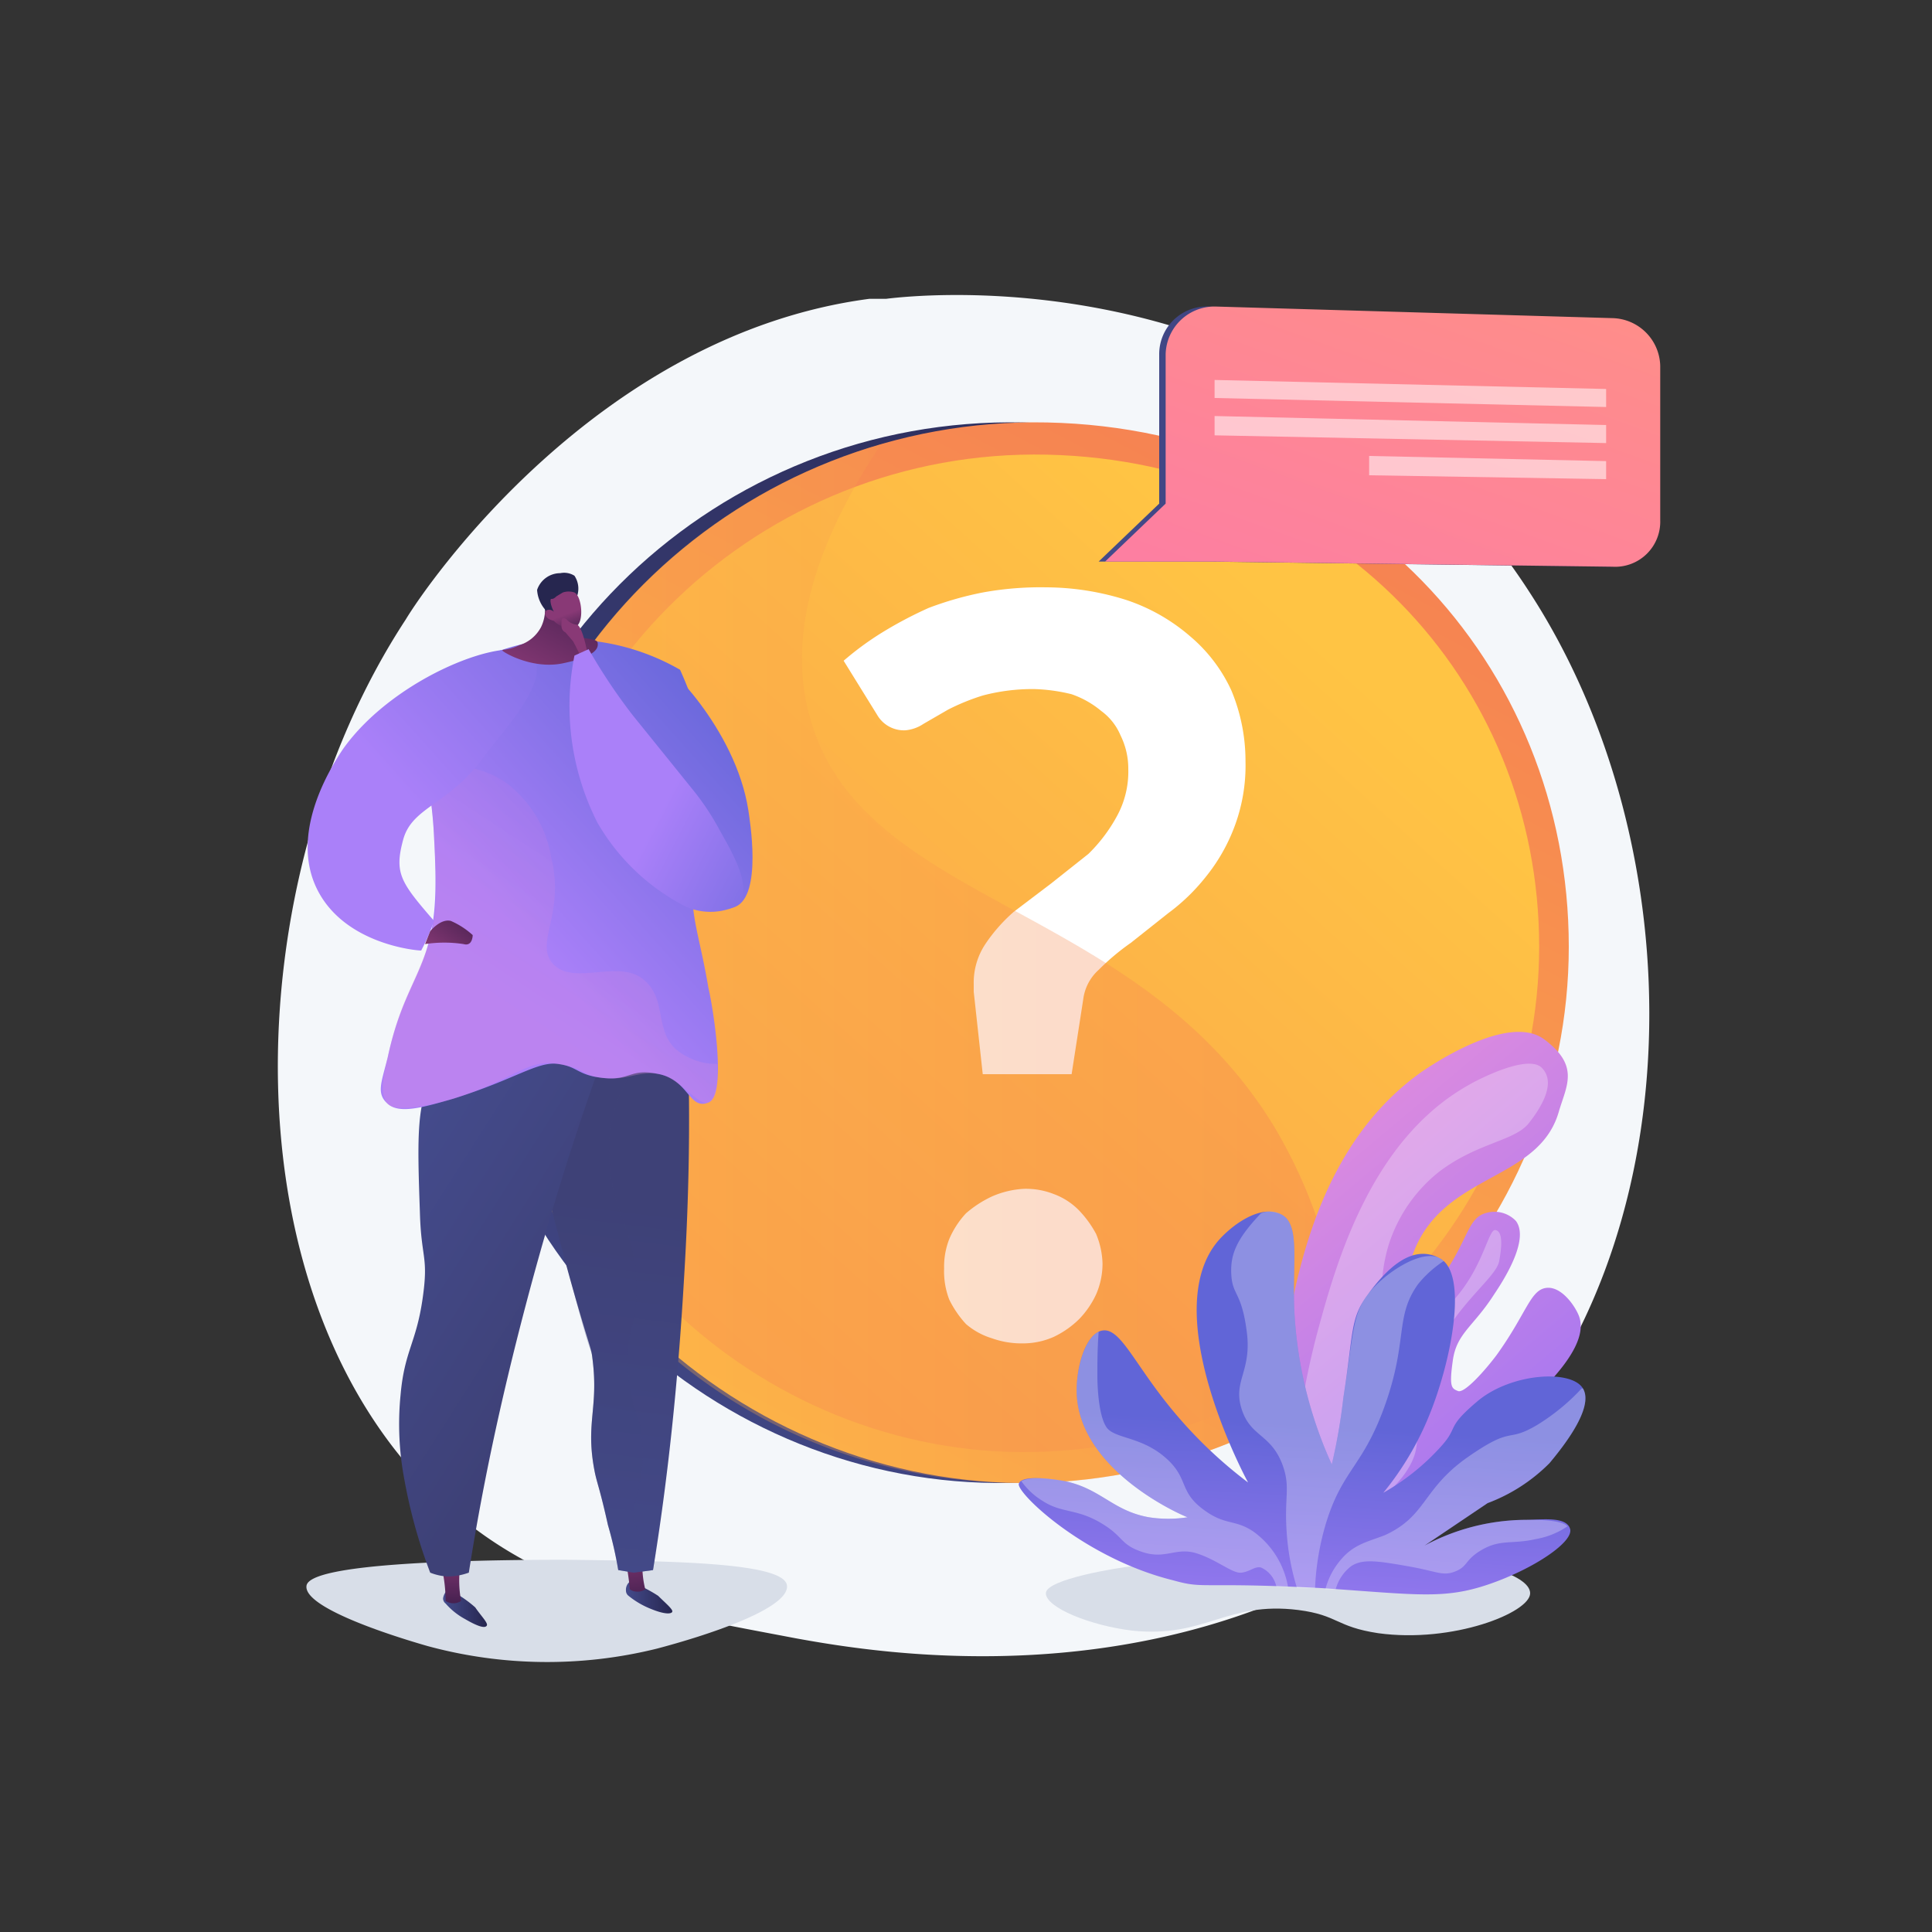 <svg xmlns="http://www.w3.org/2000/svg" xmlns:xlink="http://www.w3.org/1999/xlink" viewBox="0 0 150 150"><rect x="0" y="0" width="150" height="150" fill="#333333" stroke="none"/><defs><style>.a{isolation:isolate;}.b{fill:#f4f7fa;}.c{fill:url(#a);}.d{fill:url(#b);}.e{fill:url(#c);}.f,.m{fill:#fff;}.g,.t,.w{mix-blend-mode:multiply;opacity:0.3;}.g{fill:url(#d);}.h{fill:url(#e);}.i{fill:url(#f);}.j{opacity:0.54;}.k{fill:#d8dee8;}.l{fill:url(#g);}.m{mix-blend-mode:soft-light;opacity:0.28;}.n{fill:url(#h);}.o{fill:url(#i);}.p{fill:url(#j);}.q{fill:url(#k);}.r{fill:url(#l);}.s{fill:url(#m);}.t{fill:url(#n);}.u{fill:url(#o);}.v{fill:url(#p);}.w{fill:url(#q);}.x{fill:url(#r);}.y{fill:url(#s);}.z{fill:url(#t);}.aa{fill:url(#u);}.ab{fill:url(#v);}.ac{fill:url(#w);}.ad{fill:url(#x);}.ae{fill:none;}.af{fill:url(#y);}</style><linearGradient id="a" x1="48.39" y1="130.42" x2="111.7" y2="9.4" gradientUnits="userSpaceOnUse"><stop offset="0" stop-color="#444b8c"/><stop offset="1" stop-color="#26264f"/></linearGradient><linearGradient id="b" x1="50.26" y1="130.42" x2="113.57" y2="9.4" gradientUnits="userSpaceOnUse"><stop offset="0" stop-color="#ffc444"/><stop offset="1" stop-color="#f36f56"/></linearGradient><linearGradient id="c" x1="102.24" y1="49.32" x2="-7.95" y2="171.22" xlink:href="#b"/><linearGradient id="d" x1="37.85" y1="74.82" x2="104.44" y2="74.82" xlink:href="#b"/><linearGradient id="e" x1="85.25" y1="33.98" x2="128.42" y2="33.98" xlink:href="#a"/><linearGradient id="f" x1="-223.7" y1="14.69" x2="-247.67" y2="80.99" gradientTransform="translate(340.4)" gradientUnits="userSpaceOnUse"><stop offset="0" stop-color="#ff9085"/><stop offset="1" stop-color="#fb6fbb"/></linearGradient><linearGradient id="g" x1="-2295.06" y1="87.01" x2="-2322.54" y2="119.69" gradientTransform="matrix(-1, 0, 0, 1, -2197.11, 0)" gradientUnits="userSpaceOnUse"><stop offset="0" stop-color="#e38ddd"/><stop offset="1" stop-color="#9571f6"/></linearGradient><linearGradient id="h" x1="-2189.98" y1="120.36" x2="-2192.15" y2="100.57" gradientTransform="matrix(-1, 0.05, 0.05, 1, -2092.92, 119.83)" gradientUnits="userSpaceOnUse"><stop offset="0" stop-color="#aa80f9"/><stop offset="1" stop-color="#6165d7"/></linearGradient><linearGradient id="i" x1="-4088.42" y1="124.02" x2="-4084.79" y2="124.02" gradientTransform="translate(4137)" xlink:href="#a"/><linearGradient id="j" x1="-4087.1" y1="125.68" x2="-4088.03" y2="119.72" gradientTransform="translate(4137)" gradientUnits="userSpaceOnUse"><stop offset="0" stop-color="#311944"/><stop offset="1" stop-color="#893976"/></linearGradient><linearGradient id="k" x1="-4102.57" y1="124.87" x2="-4099.19" y2="124.87" gradientTransform="translate(4137)" xlink:href="#a"/><linearGradient id="l" x1="-4101.92" y1="125.8" x2="-4102.02" y2="120.3" xlink:href="#j"/><linearGradient id="m" x1="-4094.18" y1="128.48" x2="-4089.78" y2="93.11" gradientTransform="translate(4137)" gradientUnits="userSpaceOnUse"><stop offset="0" stop-color="#444b8c"/><stop offset="1" stop-color="#3e4177"/></linearGradient><linearGradient id="n" x1="-4094.22" y1="128.47" x2="-4089.82" y2="93.11" xlink:href="#m"/><linearGradient id="o" x1="-4108.99" y1="93.54" x2="-4092.51" y2="104.03" xlink:href="#m"/><linearGradient id="p" x1="-4096.44" y1="72.73" x2="-4076.56" y2="54.9" gradientTransform="translate(4137)" xlink:href="#h"/><linearGradient id="q" x1="-4097.64" y1="78.58" x2="-4083.52" y2="57.01" gradientTransform="translate(4137)" xlink:href="#g"/><linearGradient id="r" x1="-4096.32" y1="72.87" x2="-4076.44" y2="55.04" gradientTransform="translate(4137)" xlink:href="#h"/><linearGradient id="s" x1="-4104.27" y1="63.01" x2="-4083.02" y2="43.95" gradientTransform="translate(4137)" xlink:href="#h"/><linearGradient id="t" x1="-4090.38" y1="42.81" x2="-4095.87" y2="53.27" xlink:href="#j"/><linearGradient id="u" x1="-2061.03" y1="-1525.46" x2="-2063.13" y2="-1530.78" gradientTransform="matrix(-0.99, 0.16, 0.22, 1.16, -1660.55, 2164.11)" xlink:href="#a"/><linearGradient id="v" x1="-4092.37" y1="49.79" x2="-4093.15" y2="47.72" xlink:href="#j"/><linearGradient id="w" x1="-4092.21" y1="52" x2="-4092.31" y2="50.8" xlink:href="#j"/><linearGradient id="x" x1="51.95" y1="61.64" x2="66.55" y2="69.2" gradientTransform="matrix(1, 0, 0, 1, 0, 0)" xlink:href="#h"/><linearGradient id="y" x1="-4099.55" y1="69.34" x2="-4103.29" y2="74.39" xlink:href="#j"/></defs><g class="a"><path class="b" d="M115.2,113.8a42.2,42.2,0,0,1-7.1,5.8c-18.5,12.3-39.7,8.8-46.3,7.6-10.5-2-19.4-3.4-27.1-10.3-17.4-15.7-16.5-48.5-3.2-68.8C33,45.6,46.3,26,67.5,23.2h1.3c3.2-.4,23.6-2.2,40.2,11.7a49.4,49.4,0,0,1,9.7,11C131.7,65.8,131.7,96.8,115.2,113.8Z"/><path class="c" d="M119.9,73.5c0,22-17.8,40.6-40.5,41.6S36,98,36,74.5,55.8,32.3,79.4,32.8,119.9,51.5,119.9,73.5Z"/><path class="d" d="M121.8,73.5c0,22-17.8,40.6-40.5,41.6S37.8,98,37.8,74.5,57.7,32.3,81.3,32.8,121.8,51.5,121.8,73.5Z"/><path class="e" d="M119.5,73.5c0,20.7-16.8,38.2-38.2,39.2S40.5,96.5,40.5,74.5,59.1,34.8,81.3,35.3,119.5,52.8,119.5,73.5Z"/><path class="f" d="M65.5,51.3a23.2,23.2,0,0,1,3-2.2,31.3,31.3,0,0,1,3.6-1.9A25.8,25.8,0,0,1,76.3,46a24.9,24.9,0,0,1,4.9-.4,20.8,20.8,0,0,1,6.3,1,14.6,14.6,0,0,1,4.9,2.8,12.1,12.1,0,0,1,3.2,4.2,14.2,14.2,0,0,1,1.1,5.5,13.5,13.5,0,0,1-.9,5.2,14,14,0,0,1-2.2,3.8,15.3,15.3,0,0,1-2.9,2.8l-2.9,2.3a18.4,18.4,0,0,0-2.5,2.1,3.7,3.7,0,0,0-1.2,2.3l-.9,5.8H76.3L75.6,77v-.6a5.4,5.4,0,0,1,.9-3.1,12.7,12.7,0,0,1,2.2-2.5l2.9-2.2,2.9-2.3a12.3,12.3,0,0,0,2.2-2.9,7.2,7.2,0,0,0,.9-3.7,5.8,5.8,0,0,0-.6-2.6,4.5,4.5,0,0,0-1.5-1.9,7.3,7.3,0,0,0-2.3-1.3,13.5,13.5,0,0,0-2.9-.4,15,15,0,0,0-4,.5,16.9,16.9,0,0,0-2.7,1.1l-1.9,1.1a3,3,0,0,1-1.4.5,2.4,2.4,0,0,1-2.2-1.2Zm7.8,47.2a5.9,5.9,0,0,1,.4-2.3,6.9,6.9,0,0,1,1.3-2,8.6,8.6,0,0,1,2-1.3,7.1,7.1,0,0,1,2.5-.6,5.9,5.9,0,0,1,2.3.4,5.3,5.3,0,0,1,2,1.3,8.3,8.3,0,0,1,1.3,1.8,6.4,6.4,0,0,1,.5,2.3,6,6,0,0,1-.5,2.4,7,7,0,0,1-1.3,1.9,7.2,7.2,0,0,1-2,1.4,5.9,5.9,0,0,1-2.3.5,6.9,6.9,0,0,1-2.5-.4,5.6,5.6,0,0,1-2-1.1,8,8,0,0,1-1.3-1.9A6.1,6.1,0,0,1,73.3,98.5Z"/><path class="g" d="M63,56.1c-1.4-4.5-1.4-11.4,5.4-21.6-17.5,5-30.6,20.9-30.6,40,0,23.5,19.9,41.7,43.5,40.6a41.8,41.8,0,0,0,23.1-8.1A38.8,38.8,0,0,0,99,87.6C88.5,70.1,67.3,70.4,63,56.1Z"/><path class="h" d="M123.5,25.2,93.9,23.8A3.7,3.7,0,0,0,90,27.5V39.1l-4.7,4.5h8.5l30.9.4a3.5,3.5,0,0,0,3.7-3.6v-12C128.4,26.5,125.5,25.3,123.5,25.2Z"/><path class="i" d="M125.2,24.7l-30.8-.9a3.8,3.8,0,0,0-3.9,3.7V39.1l-4.7,4.5h8.5l30.9.4a3.5,3.5,0,0,0,3.7-3.6v-12A3.8,3.8,0,0,0,125.2,24.7Z"/><g class="j"><polygon class="f" points="94.3 30.9 124.7 31.6 124.7 30.2 94.3 29.5 94.3 30.9"/><polygon class="f" points="94.3 33.8 124.7 34.4 124.7 33 94.3 32.3 94.3 33.8"/><polygon class="f" points="106.3 36.9 124.7 37.2 124.7 35.8 106.3 35.4 106.3 36.9"/></g><path class="k" d="M87.9,121.6c5.3-.7,6.4.6,11.9.3s5.7-1.5,10-1.2,9,1.5,9,3-6,3.9-11.8,3.1c-3.3-.5-3.1-1.4-6.2-1.8-5.6-.7-7.2,2.2-12.9,1.6-3.3-.4-6.7-1.8-6.7-2.9S86.9,121.7,87.9,121.6Z"/><path class="l" d="M100.1,122a46.6,46.6,0,0,1-.2-18.7c.9-4.8,2.7-14.6,10.5-20.1.6-.4,6.7-4.6,9.5-2.5s1.7,3.6,1.1,5.7c-1.6,5.3-8.8,4.7-11.2,10.7-.8,2-.9,4.4-.4,4.7s2.7-2.7,2.8-3c1.8-2.7,1.8-4.2,3.1-4.6a2.3,2.3,0,0,1,2.4.6c1.1,1.5-1.1,4.8-1.7,5.7-1.6,2.5-2.9,3-3.2,5.1s-.1,2.2.4,2.4,2.1-1.6,3-2.8c2.3-3.2,2.6-5,3.8-5.2s2.3,1.4,2.6,2.2C123.5,104.7,120,109.8,100.1,122Z"/><path class="m" d="M100.3,120.6a60,60,0,0,1,2.1-17.6c1.4-5.1,4.1-14.6,11.7-18.8.5-.3,4.5-2.4,5.6-1.3s.1,2.9-1,4.3-4,1.5-7,3.8a11.8,11.8,0,0,0-3.9,5.7,12.7,12.7,0,0,0-.3,6C108,106,107,111.5,100.3,120.6Z"/><path class="m" d="M103,118.7c4.2-3.8,5.2-6.9,5.3-9.1s-.4-3.7.9-5.6,1.5-1,2.9-2.3c3-2.7,3.4-6.3,4-6.2s.5,1.3.3,2.4-2.3,2.6-4.1,5.4a15.4,15.4,0,0,0-1.9,4.8c-.5,2.4-.2,3.3-.5,4.6S108,116.7,103,118.7Z"/><path class="n" d="M102.6,123.3c7.4.5,9.5.9,13-.3s6.6-3.3,6.3-4.3-2.2-.7-3.5-.7a16.8,16.8,0,0,0-7.8,2l4.9-3.3a13.4,13.4,0,0,0,4.8-3.1c1-1.2,3.5-4.3,2.6-5.8s-5.6-1.2-8.2,1-1.3,1.9-3,3.7a17.8,17.8,0,0,1-4.3,3.4,23.3,23.3,0,0,0,3.6-6.1c1.7-4.2,3-10.9.8-12.1s-4.2.9-5.6,2.8-1.1,2.9-1.9,8a44.1,44.1,0,0,1-.9,5.2,32.7,32.7,0,0,1-2.9-11.8c-.2-3.8.5-6.8-1-7.6s-3.6.6-4.8,1.9c-4.8,5.3,1.5,17.6,2.2,18.9a34.8,34.8,0,0,1-6.5-6.4c-2.5-3.2-3.5-5.6-4.8-5.4s-2.1,2.9-2,5c.3,5.8,7.8,9.2,8.6,9.5a9.8,9.8,0,0,1-3,0c-2.8-.5-3.7-2.2-6.5-2.8-1.1-.2-3.4-.5-3.6.2s5.1,5.8,12,7.5C93.6,123.4,93,122.8,102.6,123.3Z"/><path class="m" d="M107.5,119.2c3.3-1.5,2.9-3.6,6.5-6.1s2.9-1,5.4-2.5a16.4,16.4,0,0,0,3.4-2.8h.1c.9,1.5-1.6,4.6-2.6,5.8a13.4,13.4,0,0,1-4.8,3.1l-4.9,3.3a16.8,16.8,0,0,1,7.8-2c1.1,0,2.8,0,3.3.5a6.2,6.2,0,0,1-2.5,1c-1.7.4-2.7,0-4.1.8s-1.1,1.3-2.1,1.7-1.4,0-3.7-.4-3.5-.6-4.4,0a3.4,3.4,0,0,0-1.2,1.8h-.8a5.7,5.7,0,0,1,1.2-2.3C105.1,119.9,106.2,119.7,107.5,119.2Z"/><path class="m" d="M97.9,121.7c-.5-.1-.8.3-1.5.4s-1.9-1-3.5-1.5-2.4.5-4.2-.1-1.4-1.2-3.3-2.3-3-.7-4.5-1.7a5.5,5.5,0,0,1-1.6-1.5c.7-.4,2.4-.2,3.4,0,2.8.6,3.7,2.3,6.5,2.8a9.8,9.8,0,0,0,3,0c-.8-.3-8.3-3.7-8.6-9.5-.1-1.9.6-4.4,1.7-4.9-.1,1.3-.1,2.5-.1,3.4s.1,3.1.7,4,2.6.7,4.5,2.3,1.1,2.6,2.9,4,2.5.8,4,1.8a6.7,6.7,0,0,1,2.7,4.3h-.9A2.1,2.1,0,0,0,97.9,121.7Z"/><path class="m" d="M99.6,113.8c-.9-2.5-2.5-2.2-3.2-4.4s.8-2.9.4-6-1.1-2.8-1.2-4.4.4-2.8,2.3-4.8a1.8,1.8,0,0,1,1.6.1c1.5.8.8,3.8,1,7.6a32.7,32.7,0,0,0,2.9,11.8,44.1,44.1,0,0,0,.9-5.2c.8-5.1.7-6.4,1.9-8s4.2-3.6,5.6-2.8l.3.2a8.6,8.6,0,0,0-2,1.8c-1.8,2.5-.8,4.3-2.5,9.2s-3.3,5.1-4.6,9.2a20.5,20.5,0,0,0-.9,5.2h-1.4a18.8,18.8,0,0,1-.8-4.3C99.7,116.2,100.2,115.5,99.6,113.8Z"/><path class="k" d="M43.9,121.1c8.3.1,17,.2,17.2,2S54.8,127,51,128a35.4,35.4,0,0,1-17.8-.2c-2.8-.8-9.7-3-9.4-4.7S35.7,121.1,43.9,121.1Z"/><path class="o" d="M48.9,122.8a.8.8,0,0,0-.3.7.5.5,0,0,0,.2.4,6.6,6.6,0,0,0,1.7,1c1.2.5,1.7.4,1.7.2s-.6-.7-1.1-1.2A10.7,10.7,0,0,0,48.9,122.8Z"/><path class="p" d="M48.5,120.8a20.8,20.8,0,0,1,.4,2.6,1.1,1.1,0,0,0,1.2,0,7.6,7.6,0,0,1-.2-2.5Z"/><path class="q" d="M34.8,123.4a1.1,1.1,0,0,0-.4.7.5.5,0,0,0,.2.4,5.4,5.4,0,0,0,1.5,1.2c1.2.7,1.6.7,1.7.5s-.5-.8-.9-1.4A9.1,9.1,0,0,0,34.8,123.4Z"/><path class="r" d="M34.3,121.7a12.3,12.3,0,0,1,.3,2.6,1.1,1.1,0,0,0,1.2,0,8.8,8.8,0,0,1-.1-2.5Z"/><path class="s" d="M53.4,81.1q.3,8.6-.3,18.3-.7,12.1-2.4,22.5l-1.5.2-1.2-.2a30.7,30.7,0,0,0-.8-3.5c-.6-2.7-.8-3.1-1-4-.8-3.9.3-5-.2-8.9-.1-.9-.2-.8-1.4-5s-2.1-7.9-2.5-9.9c-.9-5.4-1.4-8,.1-9.7S48.8,79.1,53.4,81.1Z"/><path class="t" d="M49.4,118.6c-.6-1.8.5-2.7.5-5.7s-.8-3-1.1-6,.4-3.5.6-6c.3-4.7-1.6-6.3-2-9.9s.2-6.1,3.6-10.8c-3.8-1.2-7.1-1.1-8.8.7s-1,4.3-.1,9.7c.4,2,1.1,4.6,2.5,9.9s1.3,4.1,1.4,5c.5,3.9-.6,5,.2,8.9.2.9.4,1.3,1,4a30.7,30.7,0,0,1,.8,3.5l1.2.2,1.5-.2c.1-.5.1-.9.2-1.3A5,5,0,0,1,49.4,118.6Z"/><path class="u" d="M47.3,80.7c-2.3,6.2-4.5,13.1-6.5,20.7s-3.4,14.3-4.4,20.7a5,5,0,0,1-1.6.3,4.2,4.2,0,0,1-1.4-.3,40.2,40.2,0,0,1-2-7.2,23,23,0,0,1-.3-6.6c.3-3.4,1.2-4,1.7-7.4s-.1-3.1-.2-6.8c-.2-5.8-.3-8.8,1.2-10.8C36.9,78.9,45.8,80.4,47.3,80.7Z"/><path class="v" d="M31.7,55a18.2,18.2,0,0,1,9.9-5.2A17.7,17.7,0,0,1,52.8,52c2.4,5.3,2.3,9.1,1.8,11.6a22.9,22.9,0,0,0-.8,4.1c-.3,3.3.5,4.8,1.2,9,.3,1.2,1.5,8.3,0,8.9s-1.5-1.7-3.8-2.2-2.2.5-4.3.3-2-.9-3.6-1.1-3.3,1.2-8.1,2.7c-2.4.7-4.2,1.2-5.1.4s-.5-1.6,0-3.6c.9-4.2,2.2-5.8,3-8.3s.8-5,.6-8.8A34,34,0,0,0,31.7,55Z"/><path class="w" d="M55.7,82.6a4.9,4.9,0,0,1-3.3-1.2c-1.6-1.6-.6-3.9-2.5-5.4s-5.3.5-6.9-1.1.9-3.9-.2-8.3a9.1,9.1,0,0,0-3.1-5.5c-2.8-2.3-5.4-1.1-6.9-2.9-.1-.1-.2-.2-.2-.3A30.2,30.2,0,0,1,33.7,65c.2,3.8.4,6-.6,8.8s-2.1,4.1-3,8.3c-.5,2-.5,3,0,3.6s2.7.3,5.1-.4c4.8-1.5,5.7-3.1,8.1-2.7s1.7.9,3.6,1.1,2.7-.6,4.3-.3,3,2.5,3.8,2.2S55.7,84.1,55.7,82.6Z"/><path class="x" d="M50.4,52.6c.1-.7.3-1.2.7-1.3s6,5.2,7,11.6c.1.7,1.1,6.6-1,7.5s-4.6-2-6-4C48,62.2,49.3,57.2,50.4,52.6Z"/><path class="y" d="M32.7,73.8c-.4,0-6-.5-8.1-4.8s1-9.3,2-10.8c4-5.7,13.1-9.1,14.7-7.3s-2.2,5.8-3.7,7.8c-2.7,3.8-5.6,3.9-6.3,6.5s-.2,3.3,2.4,6.3A16,16,0,0,1,32.7,73.8Z"/><path class="z" d="M42.1,46.2a3.1,3.1,0,0,1-.1,2.5,2.9,2.9,0,0,1-1.7,1.4c-.8.4-1.3.3-1.3.4s2.3,1.5,4.7,1,2.8-1.1,2.7-1.6-1.9-.1-2.5-1.1a2.4,2.4,0,0,1,.1-2.3C43.6,46.1,42.6,46.6,42.1,46.2Z"/><path class="aa" d="M44.8,46.3a1.8,1.8,0,0,0-.2-1.6,1.5,1.5,0,0,0-1.1-.2,1.9,1.9,0,0,0-1.8,1.3,2.6,2.6,0,0,0,.6,1.5c.1.2.2.2.4.3l1,.9a1.3,1.3,0,0,1,.1-.6,4.1,4.1,0,0,1,.2-.7C44.3,46.6,44.6,46.7,44.8,46.3Z"/><path class="ab" d="M43,48.2a1.7,1.7,0,0,0,1.6.5c.8-.2.6-2.4,0-2.7a1.4,1.4,0,0,0-.9,0l-.5.3c-.2.2-.3.2-.4.2s-.1.4.2,1a.5.5,0,0,0-.6-.1.3.3,0,0,1-.1.2C42.3,47.8,42.5,48.1,43,48.2Z"/><path class="ac" d="M43.9,49.1c-.4-.2-.3-.6-.3-.9s.3-.2.4-.1a1.2,1.2,0,0,0,.8.4c.5.2.9,2.7.9,2.7l-.4.3a16.5,16.5,0,0,0-.8-1.7Z"/><path class="ad" d="M44.6,50.9l1.1-.5a44.3,44.3,0,0,0,3.4,5.1l4.6,5.7a19.9,19.9,0,0,1,2.2,3.3c.9,1.6,2.5,4.3,1.5,5.6a2,2,0,0,1-.9.5,4.7,4.7,0,0,1-3.8-.5,16.7,16.7,0,0,1-6.3-6.2A20,20,0,0,1,44.6,50.9Z"/><path class="ae" d="M32.6,57.9l-.6-2A3.6,3.6,0,0,0,32.6,57.9Z"/><path class="af" d="M33.4,72.3s.8-1,1.6-.8a6.1,6.1,0,0,1,1.7,1.1s0,.9-.7.7a9.8,9.8,0,0,0-3,0Z"/></g></svg>